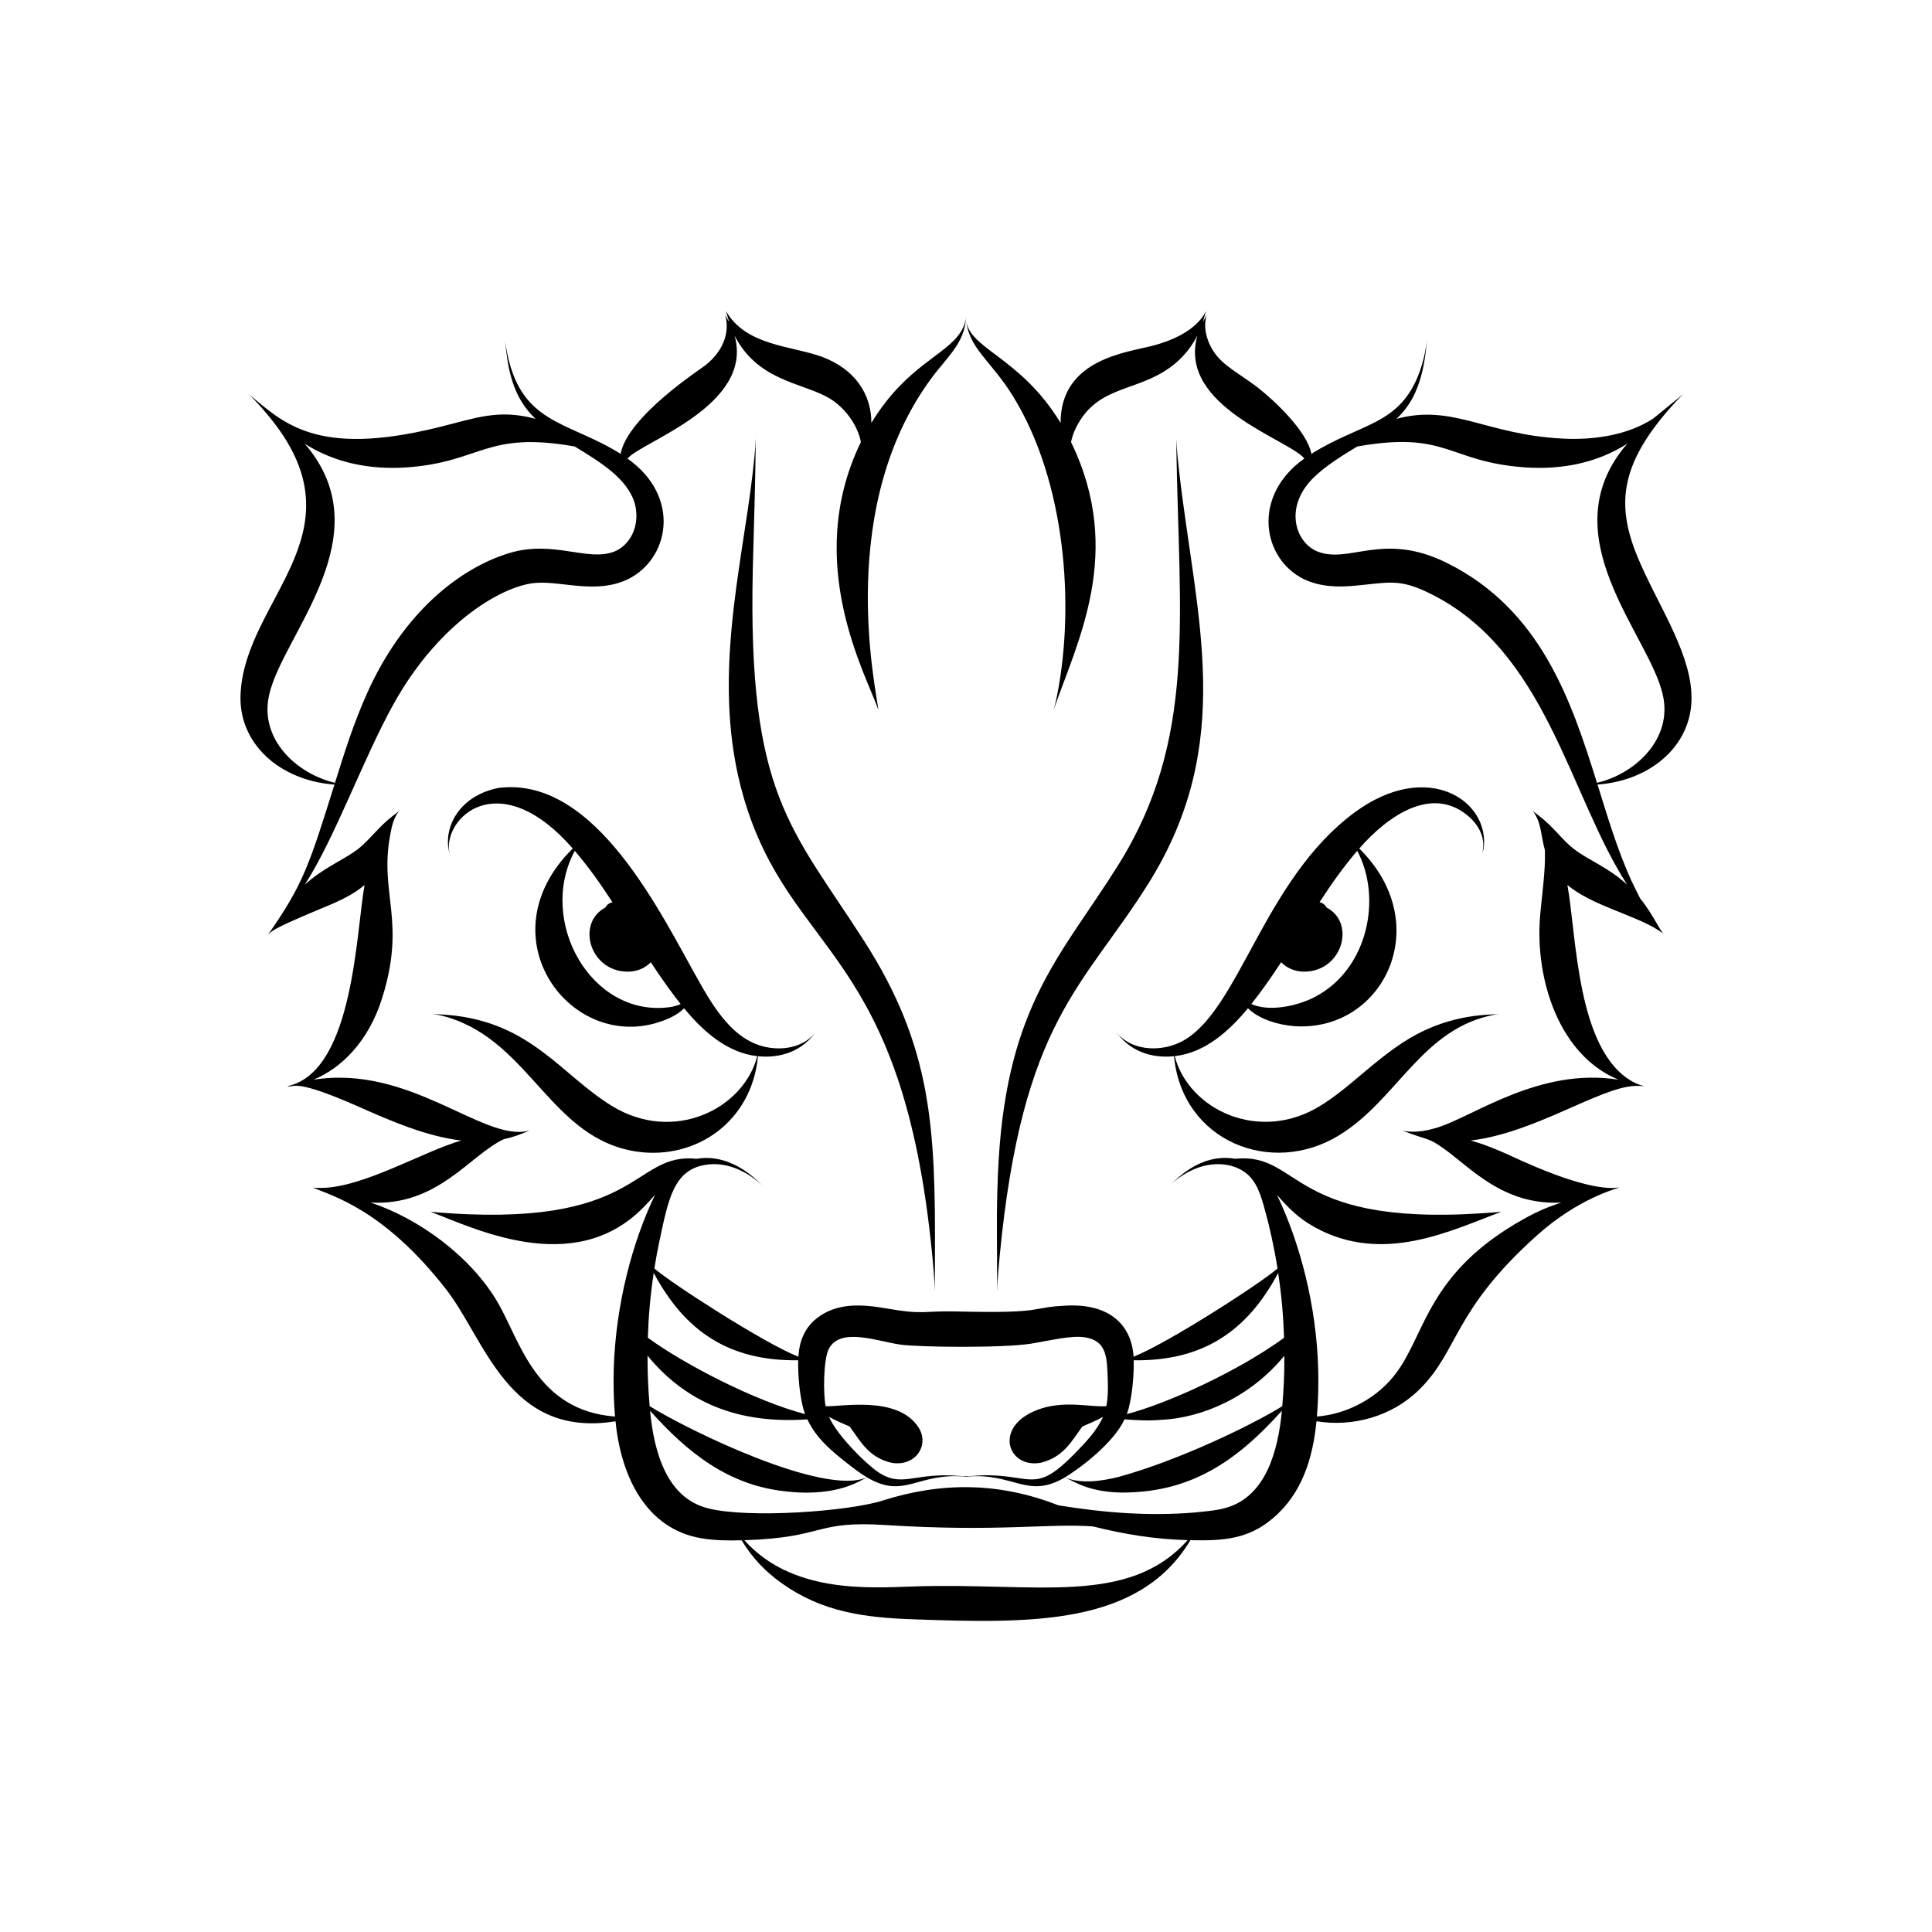 <?xml version="1.0" encoding="UTF-8"?>
<!-- Uploaded to: SVG Repo, www.svgrepo.com, Generator: SVG Repo Mixer Tools -->
<svg fill="#000000" width="800px" height="800px" version="1.1" viewBox="144 144 512 512" xmlns="http://www.w3.org/2000/svg">
 <g>
  <path d="m276.05 352.82c-9.551 1.914-14.219 9.273-13.211 16.16 0.273 0.891 0.391 1.359 0.391 1.359s-0.117-0.473-0.293-1.375c-0.434-9.367 14.125-21.555 32.848-0.102-23.758 23.414-0.41 54.449 23.68 45.73 2.93-1.047 4.559-2.156 5.824-3.391 4.992 6.066 11.383 11.805 19.398 12.688-3.668 14.086-22.242 23.195-38.523 13.203-13.395-8.195-21.398-22.172-43.23-24.102-1.398-0.129-2.481-0.176-3.211-0.223-0.73-0.031-1.113-0.07-1.113-0.07s0.383 0.043 1.102 0.168c0.719 0.129 1.77 0.367 3.09 0.777 21.945 6.731 27.332 32.434 50.266 35.59 15.391 2.078 30.152-7.922 31.805-25.32 5.953 0.598 11.895-1.285 15.582-6.836-0.133 0.145-1.242 2.133-4.125 3.496-1.582 0.734-3.691 1.312-6.133 1.258-10.25-0.125-16.07-9.043-20.945-17.742-9.883-17.34-27.289-54.621-53.199-51.27zm48.328 57.258c-0.805 0.367-1.754 0.691-3.176 0.867-20.59 2.547-34.867-22.848-24.883-41.465 3.824 4.473 6.816 8.762 9.98 13.609-0.797 0.215-1.5 0.645-1.863 1.422-7.223 3.738-4.711 15.277 4.047 16.832 2.883 0.508 5.949-0.188 7.988-2.344 2.078 3.164 4.18 6.219 6.356 9.078 0.508 0.68 1.027 1.34 1.551 2z"/>
  <path d="m277.84 234.06c0-0.016-0.004-0.035-0.004-0.047 0 0 0 0.016 0.004 0.047z"/>
  <path d="m232.63 351.93c-6.691 21.371-8.281 26.41-17.492 39.621 1.109-0.57-1.113-0.512 13.398-6.539 1.305-0.539 2.617-1.078 4.019-1.695 2.914-1.297 5.606-2.727 8.055-4.777-2.231 12.27-2.859 48.223-19.508 53.074-0.547 0.16-0.84 0.223-0.84 0.223s0.129-0.023 0.359-0.059c-0.305 0.094-0.473 0.133-0.473 0.133 1.883 0.305 1.648-2.246 18.938 5.394 8.367 3.727 17.883 7.852 27.145 8.945-9.836 2.797-26.016 12.516-37.105 12.562-1.473 0.051-2.266-0.105-2.266-0.105 5.309 2.297 18.637 5.727 35.07 26.602 10.66 13.391 16.566 39.973 45.191 35.348 1.445 14.68 8.09 28.465 22.645 30.992 3.391 0.594 7.078 0.641 10.773 0.551 2.711 4.519 6.223 8.258 10.68 11.418 10.68 7.586 21.812 9.07 34.809 9.52 31.289 1.094 59.859 1.73 73.441-20.965 8.617 0.176 15.328-0.219 21.891-5.844 7.656-6.484 10.539-15.773 11.52-25.672 9.594 1.547 19.949-1.227 27.164-8.332 10.582-10.34 8.887-20.863 31.117-40.797 11.082-10.016 21.438-12.555 21.973-12.824-0.488-0.105-5.82 1.938-25.953-7.113-4.754-2.195-8.699-4-13.422-5.344 17.055-2.016 34.02-14.043 43.469-14.461 1.691-0.09 2.613 0.121 2.613 0.121s-0.168-0.039-0.473-0.133c0.23 0.035 0.359 0.059 0.359 0.059-0.289-0.094-1.289-0.215-3.106-1.199-14.836-8.312-14.789-38.602-17.242-52.098 6.453 5.41 17.602 7.883 23.914 11.863 1.078 0.66 1.559 1.148 1.559 1.148s-0.113-0.125-0.301-0.391c-0.762-1.059-2.047-3.531-3.586-5.863-3.305-5.027-0.938-0.336-4.703-8.047-3.781-8.422-6.203-16.691-8.906-25.324 14.457-1.051 25.863-10.934 24.852-24.621-0.738-11.484-9.398-23.922-14.27-35.777-5.641-13.652-4.602-24.305 8.633-39.363 2.164-2.469 3.496-3.711 3.496-3.711-0.137 0.109-7.426 6.019-7.988 6.496-6.793 4.43-15.902 5.746-24.137 5.277-20.27-1.055-28.906-9.246-43.859-5.227 3.668-3.492 5.488-7.277 6.754-12.195 0.688-2.809 0.926-5.019 1.098-6.516 0.129-1.348 0.195-2.019 0.219-2.234-0.02 0.188-0.102 0.945-0.316 2.223-0.258 1.477-0.688 3.668-1.648 6.34-5.238 14.18-15.367 13.332-28.66 21.66-1.148-5.977-9.629-14.012-14.516-17.812-6.023-4.465-10.227-6.172-12.551-11.43-1.945-4.488-0.668-7.441-0.66-7.57-0.098 0.176-0.957 1.746-1.051 1.922 0.078-0.242 0.641-2.219 0.852-2.961-0.137 0.102-2.106 6.086-14.168 9.203-6.637 1.777-24.41 3.461-24.367 20.453-11.18-18.34-25.371-19.633-25.07-28.281 0 0 0 0.035-0.004 0.09-0.004-0.059-0.004-0.09-0.004-0.09 0.039 0.805-0.348 2.516-1.383 4.152-3.918 6.273-14.375 8.848-23.688 24.129 0.02-7.559-4.301-14.293-13.199-17.559-8.066-2.91-20.086-2.883-25.332-12.098 0.035 0.129 0.676 2.406 0.852 2.961-0.066-0.125-0.379-0.73-1.051-1.922-0.023 0.125 2.586 7.023-5.223 13.32-1.312 1.074-20.582 13.492-22.504 23.492-14.188-8.891-26.738-7.625-30.309-28-0.215-1.277-0.297-2.035-0.316-2.223 0.02 0.215 0.086 0.887 0.219 2.234 0.824 7.289 2.473 13.594 7.852 18.711-10.023-2.695-15.898-0.137-25.91 2.289-32.551 8.02-41.152-1.52-50.07-8.832 0 0 1.332 1.242 3.496 3.711 1.082 1.23 2.367 2.773 3.758 4.617 21.73 29.133-7.824 46.191-9.395 70.527-1.012 13.637 10.363 23.57 24.844 24.621zm84.613 129.39c8.203 15.418 19.879 23.402 38.285 23.168-0.098 3.367 0.324 10.207 1.82 14.254-12.93-3.356-31.656-12.949-41.668-20.223 0.184-5.617 0.641-11.027 1.562-17.199zm124.77 38.824c3.07 0.219 6.246 0.426 9.465 0.145 11.207-0.48 23.93-6.086 32.895-17.004 0.008 5.551-0.18 8.777-0.559 13.375-7.898 4.914-27.273 14.32-43.344 18.73-4.422 1.109-10.098 1.961-14.238 0.117 3.445-2.051 12.699-8.762 15.781-15.363zm42.281-21.613c-12.547 9.125-31.258 17.516-41.668 20.219 1.379-3.731 1.93-10.406 1.82-14.258 18.438 0.242 30.086-7.766 38.285-23.145 0.895 5.969 1.367 11.359 1.562 17.184zm-47.102 18.121c-3.863 0.32-10.387-1.449-16.906 0.512-13.504 4.137-9.504 16.176-0.449 14.473 6.059-1.484 8.242-5.856 10.988-9.59 1.68-0.711 3.82-1.641 5.473-2.555-1.656 3.762-4.766 6.945-7.715 9.949-9.227 9.41-10.848 6.231-20.227 5.621-5.356-0.363-6.555 0.395-10.273 0.062-12-1.004-15.055 3.418-21.66-1.207-2.75-1.902-10.457-9.289-12.719-14.418 1.656 0.91 3.785 1.84 5.457 2.543 3.027 4.109 5.008 8.121 10.988 9.59 6.43 1.207 10.32-4.652 7.254-9.375-5.613-8.629-20.992-5.312-24.598-5.609-0.684-3.316-0.57-12.117 0.738-14.953 2.863-6.191 12.949-2.223 19.082-1.355 4.738 0.668 26.996 0.977 34.793-0.281 5.109-0.844 10.594-2.258 14.234-1.633 5.738 0.98 5.719 5.414 5.914 11.203 0.098 2.598 0.055 4.938-0.375 7.023zm-121.59-13.383c10.383 12.656 24.324 18.141 42.359 16.875 2.379 5.102 6.488 8.453 10.945 11.945 1.574 1.23 3.164 2.426 4.84 3.418-11.445 5.098-47.5-12.582-57.578-18.852-0.328-3.977-0.578-7.57-0.566-13.387zm70.426 61.16c-12.094 0.422-32.168 1.797-44.77-12.258 21.758-0.695 18.316-5.266 37.551-4.012 29.91 1.887 42.656-0.504 54.828 0.355 8.332 2.09 16.309 3.394 25.105 3.641-15.777 17.648-40.359 11.164-72.715 12.273zm82.922-20.852c-2.719 0.789-5.902 0.977-8.312 1.246-12.184 1.027-24.215 0.051-36.18-1.902-15.73-6.18-31.055-6.184-46.535-1.258-9 2.879-35.719 4.82-46.375 2.031-10.887-2.769-14.242-14.945-15.273-25.824 9.77 10.895 20.832 20.078 36.797 21.441 3.445 0.406 7.598 0.348 11.238-0.297 5.074-0.879 7.883-2.719 9.438-3.504 10.008 5.953 13.316-1.395 26.215-0.176-0.168 0.02-0.285 0.035-0.285 0.035s0.129-0.016 0.316-0.031c0.188 0.02 0.316 0.031 0.316 0.031s-0.117-0.016-0.285-0.035c12.605-1.188 16.242 6.106 26.207 0.172 3.41 1.707 6.781 3.789 14.68 4.035 18.488 0.152 30.723-8.215 42.801-21.676-1 10.594-4.211 22.664-14.762 25.711zm34.723-281.25c24.008-4.25 23.957 4.082 44.547 5.539 9.578 0.645 18.898-1.117 26.996-6.262-20.945 24.309 6.035 50.695 9.461 66.625 2.594 11.5-7.152 20.793-17.461 23.23-6.816-21.781-14.859-45.992-39.945-58.363-16.828-8.258-25.578 0.402-34.09-2.93-5.746-2.258-8.969-11.422-1.426-19.234 3.477-3.504 7.856-6.109 11.918-8.605zm-165-29.383c5.957 11.66 17.137 12.395 24.246 16.113 4.562 2.356 8.309 7.293 9.227 12.094-15.57 32.016 1.668 62.086 4.637 71.027-0.516-5.269-11.91-54.836 15.324-89.617 4.223-5.172 7.668-8.621 7.887-14.605 0.316 8.293 6.594 11.371 12.625 21.312 13.824 22.598 16.152 55.141 11.609 78.559-0.535 2.836-1.027 4.356-1.027 4.356 6.324-18.227 18.82-41.867 4.637-71.027 0.18-0.938 0.512-1.949 0.926-2.996 5.215-11.539 14.941-10.191 23.898-15.824 3.539-2.199 6.578-5.336 8.648-9.387-5.32 18.84 24.488 27.59 28.348 32.57-14.066 9.984-11.156 26.652 0.016 32.023 4.441 2.078 9.195 2.055 13.18 1.699 9.113-0.82 11.832-2.059 20.133 2.047 30.871 15.219 36.688 53.043 52.223 77.164-5.066-4.652-9.938-6.289-14.09-9.441-3.211-2.481-5.258-5.742-9.324-8.867-0.5-0.371-1.168-0.891-1.555-1.188 2.281 3.09 2 6.004 3.168 10.344 0.227 5.324-0.84 12.238-1.293 17.77-1.27 16.336 4.934 36.496 20.789 43.062-20.812-3.344-38.25 9.641-47.887 12.645-6.164 1.953-9.227 0.816-9.457 0.801 7.336 2.856 6.676 1.699 10.973 4.754 7.188 5.062 15.828 15.16 31.223 14.355-3.148 1.035-6.148 2.219-9.953 4.367-25.215 14.039-25.91 29.977-33.57 40.492-5.098 7.066-13.434 11.258-21.238 11.848 0.383-4.602 0.461-8.688 0.324-13.16-0.531-16.176-4.668-32.535-10.91-45.578 3.144 3.566 5.598 6.098 9.918 8.52 18.066 10.055 36.164 0.953 49.547-4.043-56.727 5.055-52.543-15.891-70.535-14.047-9.727-1.652-16.285 6.293-17.391 7.09 0.668-0.531 2.68-2.664 6.449-4.297 5.301-2.273 10.355-1.5 13.52 0.789 1.449 1.035 2.57 2.523 3.41 4.359 0.844 1.824 1.449 3.969 2.062 6.293 0.992 3.516 2.281 9.234 3.168 14.836-4.367 3.875-29.121 19.828-38.148 23.387-0.535-8.379-6.266-13.949-17.328-13.566-10.918 0.453-4.93 2.18-29.844 1.57-8.961-0.188-8.25 0.961-18.465-0.82-6.527-1.133-13.168-1.531-18.469 2.762-3.164 2.523-4.488 6.148-4.738 10.055-9.176-3.625-33.957-19.664-38.148-23.391 0.402-2.555 0.863-5.039 1.379-7.43 2.332-10.922 3.734-18.574 12.008-20 3.375-0.609 6.461 0.168 8.746 1.145 3.793 1.637 5.848 3.809 6.484 4.316-0.457-0.266-7.492-8.754-17.379-7.09-17.535-1.805-14.207 19.066-70.551 14.047 11.309 4.223 37.855 17.539 56.266-1.027 1.215-1.207 2.254-2.375 3.223-3.477-6.082 12.668-10.402 29.121-10.941 46.008-0.102 4.547-0.043 8.223 0.332 12.758-20.918-1.586-25.191-20.117-31.012-30.125-7.117-12.297-21.047-22.41-33.75-26.582 17.848 0.938 26.137-12.477 35.289-16.797 2.418-0.516 4.231-1.203 6.906-2.312 0 0-0.223 0.062-0.664 0.145-11.93 2.652-31.258-17.672-56.68-13.59 7.383-3.059 14.562-10.098 18.16-21.512 6.496-20.516-0.699-27.68 2.133-43.094 0.434-2.465 0.902-4.758 2.367-6.566-2.332 1.762-3.68 2.844-5.66 4.941-1.609 1.664-3.398 3.707-5.219 5.117-3.957 3.004-9.176 4.93-14.09 9.441 8.043-12.453 15.406-33.242 23.512-47.844 12.383-22.277 29.629-31.773 38.059-32.168 6.859-0.406 15.664 2.988 23.965-0.895 11.016-5.297 14.398-21.82 0.012-32.023 3.41-4.402 33.613-13.973 28.363-32.594zm-123.36 95.285c3.422-15.898 30.426-42.297 9.461-66.625 8.078 5.125 17.371 6.91 26.996 6.262 19.93-1.41 20.895-9.73 44.547-5.539 6.379 3.922 14.059 8.41 15.945 15.238 1.504 5.977-1.473 11.035-5.453 12.602-7.133 2.793-16.16-3.164-27.875 0.418-13.109 3.981-27.934 15.691-37.488 36.766-3.758 8.312-6.211 16.254-8.672 24.109-10.25-2.43-20.074-11.629-17.461-23.23z"/>
  <path d="m341.09 355.37c12.41 42.375 42.105 39.359 49.996 121.6 0.562 5.981 0.703 9.297 0.703 9.297 0-0.152-0.012-0.871-0.039-2.41 0.004-1.586 0.012-3.914 0.02-6.918 0.141-33.996-0.758-55.559-18.812-83.641-19.27-30.039-30.816-38.543-29.457-98.531 0.266-10.719 0.562-19.438 0.652-25.445 0.047-3 0.082-5.332 0.109-6.918 0.035-1.535 0.051-2.254 0.055-2.41 0 0-0.125 3.32-0.836 9.281-2.934 25.5-11.211 55.809-2.391 86.094z"/>
  <path d="m440.41 418.2c-0.598-0.711-0.867-1.125-0.867-1.125 3.637 5.477 9.52 7.445 15.582 6.836 2.141 22.562 25.785 31.953 43.703 20.98 15.57-9.469 21.992-28.5 41.461-32.027 0.719-0.125 1.102-0.168 1.102-0.168-1.988 0.336-12.324-0.383-23.852 6.481-2.637 1.562-5.266 3.469-7.852 5.535-5.195 4.102-10.25 8.953-15.852 12.379-16.16 9.918-34.828 0.984-38.523-13.203 7.973-0.879 14.387-6.598 19.398-12.688 3.008 2.93 8.066 4.426 12.297 4.738 23.461 1.645 37.703-26.887 17.211-47.074 7.957-9.117 19.402-16.52 28.73-8.723 1.852 1.52 3.051 3.305 3.621 4.914 1.031 2.703 0.219 5.109 0.199 5.285 0 0 0.121-0.469 0.395-1.359 1.844-12.637-14.703-23.914-34.07-9.762-24.227 17.832-30.539 52.27-45.59 60.609-5.301 2.938-12.926 2.836-17.094-1.629zm43.117-19.203c2 2.113 5.043 2.863 7.988 2.344 8.703-1.547 11.316-13.059 4.047-16.832-0.371-0.773-1.051-1.203-1.863-1.422 3.18-4.871 6.172-9.156 9.98-13.609 6.637 12.375 2.953 31.516-11.469 38.848-4.652 2.363-11.98 3.852-16.59 1.75 2.879-3.637 5.266-7.066 7.906-11.078z"/>
  <path d="m522.16 234.06c0.004-0.031 0.004-0.047 0.004-0.047 0 0.012 0 0.031-0.004 0.047z"/>
  <path d="m408.25 483.86c-0.023 1.535-0.035 2.254-0.039 2.41 0 0 0.141-3.316 0.703-9.297 6.016-62.703 22.145-71.242 39.449-98.867 23.281-37.227 12.582-70.344 8.164-108.82-0.711-5.965-0.836-9.281-0.836-9.281 0.004 0.152 0.02 0.871 0.051 2.41 0.711 45.48 5.484 77.574-15.461 110.93-14.684 23.469-29.129 36.59-31.629 78.078-0.621 10.82-0.449 19.523-0.422 25.535 0.008 2.992 0.016 5.324 0.02 6.906z"/>
 </g>
</svg>